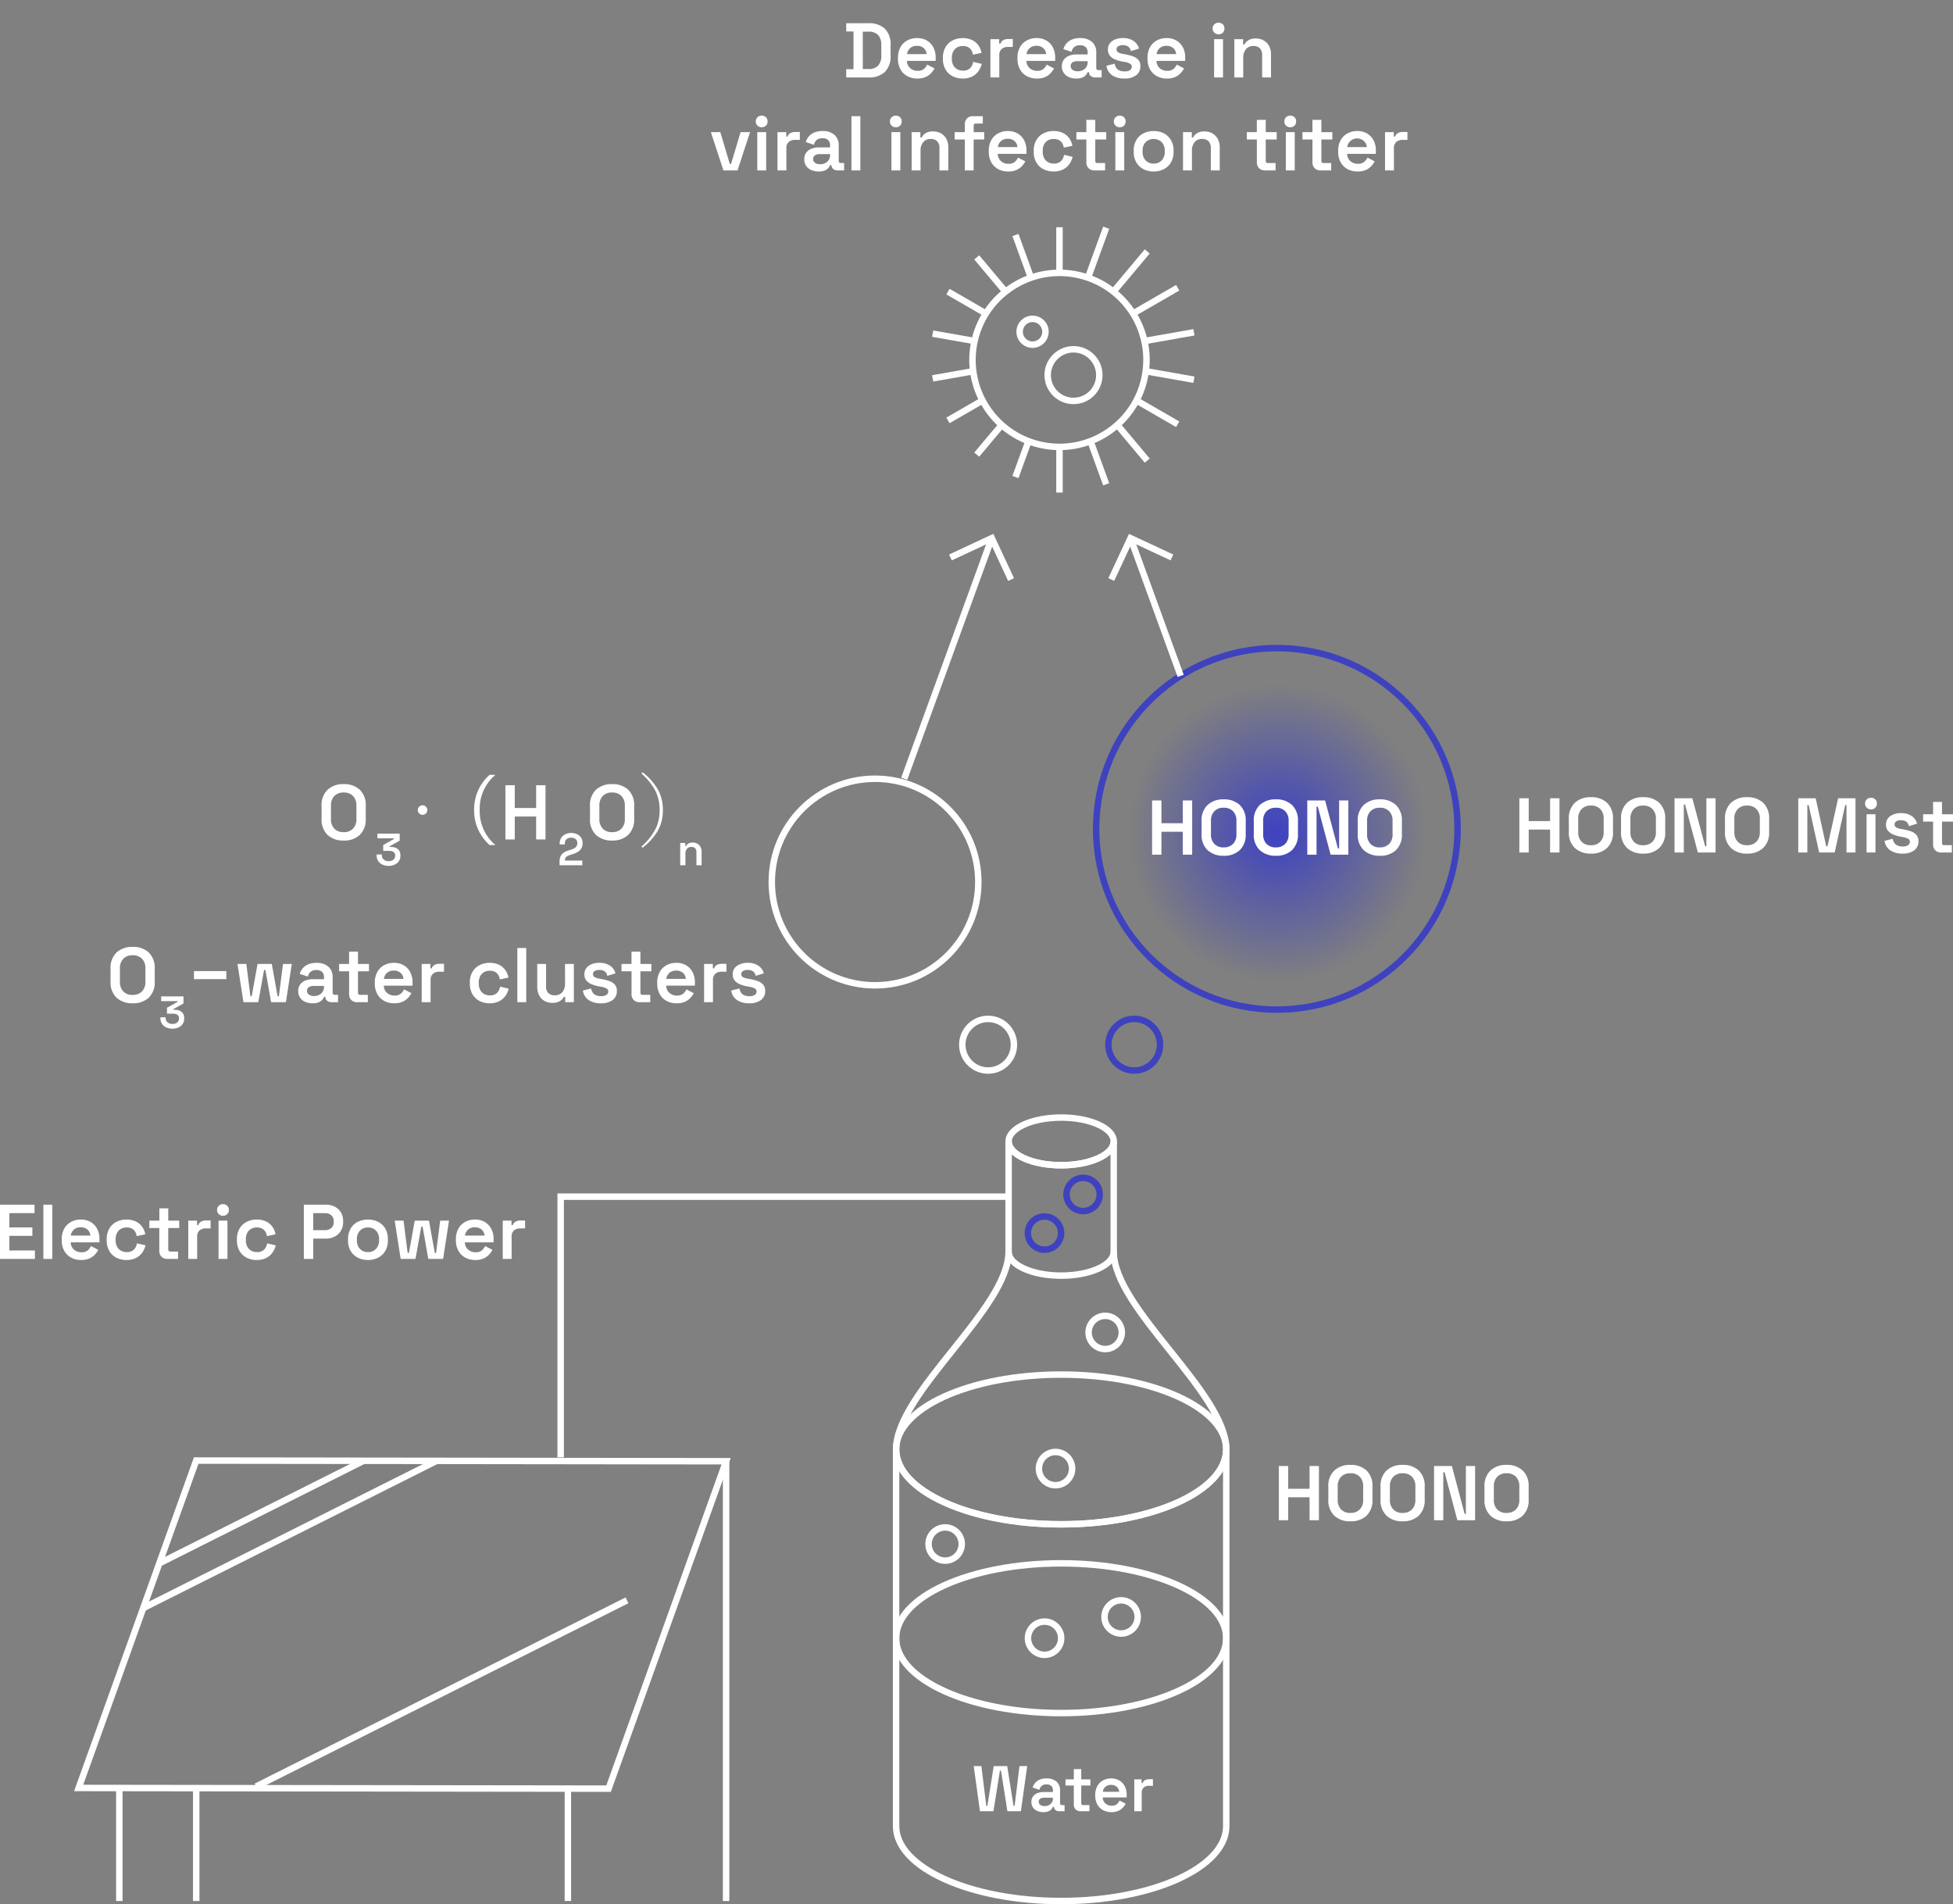 <svg xmlns="http://www.w3.org/2000/svg" xmlns:xlink="http://www.w3.org/1999/xlink" width="302.586" height="294.997" viewBox="0 0 302.586 294.997">
  <rect x="0" y="0" width="302.586" height="294.997" fill="#808080" stroke="none"/>
  <defs>
    <radialGradient id="radial-gradient" cx="0.5" cy="0.5" r="0.5" gradientUnits="objectBoundingBox">
      <stop offset="0" stop-color="#3e42bf"/>
      <stop offset="1" stop-color="#3e42bf" stop-opacity="0"/>
    </radialGradient>
  </defs>
  <g id="グループ_1766" data-name="グループ 1766" transform="translate(-830.022 -7475.031)">
    <circle id="楕円形_192" data-name="楕円形 192" cx="16" cy="16" r="16" transform="translate(949.598 7595.671)" fill="none" stroke="#fff" stroke-miterlimit="10" stroke-width="1"/>
    <circle id="楕円形_193" data-name="楕円形 193" cx="13.478" cy="13.478" r="13.478" transform="translate(977.958 7540.804) rotate(-76.717)" fill="none" stroke="#fff" stroke-miterlimit="10" stroke-width="1"/>
    <line id="線_260" data-name="線 260" y2="7.073" transform="translate(994.172 7544.261)" fill="none" stroke="#fff" stroke-miterlimit="10" stroke-width="1"/>
    <line id="線_261" data-name="線 261" y2="7.073" transform="translate(994.172 7510.232)" fill="none" stroke="#fff" stroke-miterlimit="10" stroke-width="1"/>
    <line id="線_262" data-name="線 262" x2="2.431" y2="6.68" transform="translate(998.975 7543.378)" fill="none" stroke="#fff" stroke-miterlimit="10" stroke-width="1"/>
    <line id="線_263" data-name="線 263" x2="2.407" y2="6.613" transform="translate(987.348 7511.436)" fill="none" stroke="#fff" stroke-miterlimit="10" stroke-width="1"/>
    <line id="線_264" data-name="線 264" x2="4.642" y2="5.533" transform="translate(1003.125 7540.853)" fill="none" stroke="#fff" stroke-miterlimit="10" stroke-width="1"/>
    <line id="線_265" data-name="線 265" x2="4.461" y2="5.316" transform="translate(981.348 7514.9)" fill="none" stroke="#fff" stroke-miterlimit="10" stroke-width="1"/>
    <line id="線_266" data-name="線 266" x2="6.389" y2="3.689" transform="translate(1006.1 7537.069)" fill="none" stroke="#fff" stroke-miterlimit="10" stroke-width="1"/>
    <line id="線_267" data-name="線 267" x2="5.875" y2="3.392" transform="translate(976.894 7520.208)" fill="none" stroke="#fff" stroke-miterlimit="10" stroke-width="1"/>
    <line id="線_268" data-name="線 268" x2="7.467" y2="1.317" transform="translate(1007.534 7532.539)" fill="none" stroke="#fff" stroke-miterlimit="10" stroke-width="1"/>
    <line id="線_269" data-name="線 269" x2="6.489" y2="1.144" transform="translate(974.524 7526.719)" fill="none" stroke="#fff" stroke-miterlimit="10" stroke-width="1"/>
    <line id="線_270" data-name="線 270" y1="1.317" x2="7.467" transform="translate(1007.534 7526.51)" fill="none" stroke="#fff" stroke-miterlimit="10" stroke-width="1"/>
    <line id="線_271" data-name="線 271" y1="1.108" x2="6.285" transform="translate(974.524 7532.54)" fill="none" stroke="#fff" stroke-miterlimit="10" stroke-width="1"/>
    <line id="線_272" data-name="線 272" y1="3.992" x2="6.914" transform="translate(1005.576 7519.607)" fill="none" stroke="#fff" stroke-miterlimit="10" stroke-width="1"/>
    <line id="線_273" data-name="線 273" y1="3.091" x2="5.354" transform="translate(976.894 7537.067)" fill="none" stroke="#fff" stroke-miterlimit="10" stroke-width="1"/>
    <line id="線_274" data-name="線 274" y1="6.236" x2="5.232" transform="translate(1002.535 7513.98)" fill="none" stroke="#fff" stroke-miterlimit="10" stroke-width="1"/>
    <line id="線_275" data-name="線 275" y1="4.708" x2="3.95" transform="translate(981.348 7540.758)" fill="none" stroke="#fff" stroke-miterlimit="10" stroke-width="1"/>
    <line id="線_276" data-name="線 276" y1="7.74" x2="2.817" transform="translate(998.589 7510.307)" fill="none" stroke="#fff" stroke-miterlimit="10" stroke-width="1"/>
    <line id="線_277" data-name="線 277" y1="5.818" x2="2.118" transform="translate(987.348 7543.113)" fill="none" stroke="#fff" stroke-miterlimit="10" stroke-width="1"/>
    <circle id="楕円形_194" data-name="楕円形 194" cx="4" cy="4" r="4" transform="translate(992.344 7529.142)" fill="none" stroke="#fff" stroke-miterlimit="10" stroke-width="1"/>
    <circle id="楕円形_195" data-name="楕円形 195" cx="2" cy="2" r="2" transform="translate(988 7524.425)" fill="none" stroke="#fff" stroke-miterlimit="10" stroke-width="1"/>
    <path id="パス_2277" data-name="パス 2277" d="M-33.042,0V-1.272h1.128V-7.128h-1.128V-8.4h3.42a3.566,3.566,0,0,1,2.568.852,3.386,3.386,0,0,1,.888,2.556v1.584a3.386,3.386,0,0,1-.888,2.556A3.566,3.566,0,0,1-29.622,0Zm2.568-1.308h.864A1.973,1.973,0,0,0-28.1-1.836a2.155,2.155,0,0,0,.492-1.524V-5.028A2.17,2.17,0,0,0-28.1-6.57a1.986,1.986,0,0,0-1.512-.522h-.864ZM-22.026.168A3.162,3.162,0,0,1-23.592-.21a2.661,2.661,0,0,1-1.056-1.068,3.307,3.307,0,0,1-.378-1.614v-.144a3.342,3.342,0,0,1,.372-1.62A2.642,2.642,0,0,1-23.61-5.718,3.1,3.1,0,0,1-22.062-6.1a2.946,2.946,0,0,1,1.512.378,2.607,2.607,0,0,1,1.008,1.062,3.379,3.379,0,0,1,.36,1.6v.492h-4.452a1.5,1.5,0,0,0,.492,1.116,1.662,1.662,0,0,0,1.152.42,1.445,1.445,0,0,0,1-.294,2.016,2.016,0,0,0,.492-.666l1.14.588a3.612,3.612,0,0,1-.486.69,2.632,2.632,0,0,1-.846.624A3.029,3.029,0,0,1-22.026.168Zm-1.6-3.78h3.036a1.327,1.327,0,0,0-.45-.936A1.529,1.529,0,0,0-22.074-4.9a1.542,1.542,0,0,0-1.056.348A1.528,1.528,0,0,0-23.622-3.612Zm8.628,3.78a3.345,3.345,0,0,1-1.56-.36,2.679,2.679,0,0,1-1.1-1.044,3.189,3.189,0,0,1-.4-1.644v-.168a3.189,3.189,0,0,1,.4-1.644,2.679,2.679,0,0,1,1.1-1.044,3.345,3.345,0,0,1,1.56-.36,3.257,3.257,0,0,1,1.458.3,2.586,2.586,0,0,1,.978.822,2.774,2.774,0,0,1,.48,1.17l-1.332.276a1.768,1.768,0,0,0-.228-.678,1.3,1.3,0,0,0-.51-.486,1.672,1.672,0,0,0-.81-.18,1.83,1.83,0,0,0-.882.21,1.478,1.478,0,0,0-.612.63,2.131,2.131,0,0,0-.222,1.008v.12a2.1,2.1,0,0,0,.222,1,1.524,1.524,0,0,0,.612.63,1.79,1.79,0,0,0,.882.216,1.5,1.5,0,0,0,1.11-.378,1.726,1.726,0,0,0,.474-.978l1.332.312a3.135,3.135,0,0,1-.516,1.14,2.66,2.66,0,0,1-.978.822A3.2,3.2,0,0,1-14.994.168ZM-10.7,0V-5.928h1.356v.684h.2a.943.943,0,0,1,.444-.54,1.548,1.548,0,0,1,.744-.168h.72v1.224h-.744a1.444,1.444,0,0,0-.972.318,1.217,1.217,0,0,0-.372.978V0ZM-3.51.168A3.162,3.162,0,0,1-5.076-.21,2.661,2.661,0,0,1-6.132-1.278,3.307,3.307,0,0,1-6.51-2.892v-.144a3.342,3.342,0,0,1,.372-1.62A2.642,2.642,0,0,1-5.094-5.718,3.1,3.1,0,0,1-3.546-6.1a2.946,2.946,0,0,1,1.512.378A2.607,2.607,0,0,1-1.026-4.656a3.379,3.379,0,0,1,.36,1.6v.492H-5.118a1.5,1.5,0,0,0,.492,1.116,1.662,1.662,0,0,0,1.152.42,1.445,1.445,0,0,0,1-.294,2.016,2.016,0,0,0,.492-.666l1.14.588a3.612,3.612,0,0,1-.486.69,2.632,2.632,0,0,1-.846.624A3.029,3.029,0,0,1-3.51.168Zm-1.6-3.78H-2.07a1.327,1.327,0,0,0-.45-.936A1.529,1.529,0,0,0-3.558-4.9a1.542,1.542,0,0,0-1.056.348A1.528,1.528,0,0,0-5.106-3.612ZM2.586.168A2.769,2.769,0,0,1,1.458-.054,1.87,1.87,0,0,1,.66-.7,1.755,1.755,0,0,1,.366-1.728,1.679,1.679,0,0,1,.66-2.736a1.812,1.812,0,0,1,.81-.618,3.1,3.1,0,0,1,1.176-.21H4.362v-.36a1.043,1.043,0,0,0-.288-.762,1.213,1.213,0,0,0-.9-.294,1.294,1.294,0,0,0-.906.282,1.345,1.345,0,0,0-.4.726L.594-4.392a2.458,2.458,0,0,1,.462-.852A2.267,2.267,0,0,1,1.9-5.862,3.2,3.2,0,0,1,3.2-6.1a2.687,2.687,0,0,1,1.83.582,2.119,2.119,0,0,1,.666,1.686V-1.5q0,.36.336.36h.5V0H5.562a1.115,1.115,0,0,1-.708-.216A.707.707,0,0,1,4.578-.8V-.828h-.2a2.1,2.1,0,0,1-.252.408,1.435,1.435,0,0,1-.546.414A2.337,2.337,0,0,1,2.586.168ZM2.814-.96A1.6,1.6,0,0,0,3.93-1.35,1.345,1.345,0,0,0,4.362-2.4v-.12H2.73a1.235,1.235,0,0,0-.72.192.643.643,0,0,0-.276.564.7.7,0,0,0,.288.582A1.268,1.268,0,0,0,2.814-.96ZM10.074.168a3.311,3.311,0,0,1-1.9-.5,2.1,2.1,0,0,1-.9-1.476L8.55-2.136a1.569,1.569,0,0,0,.3.72,1.16,1.16,0,0,0,.534.372,2.133,2.133,0,0,0,.69.108,1.442,1.442,0,0,0,.846-.2.615.615,0,0,0,.282-.516.517.517,0,0,0-.27-.48A2.781,2.781,0,0,0,10.11-2.4l-.372-.06a5.8,5.8,0,0,1-1.116-.33,2.07,2.07,0,0,1-.81-.576,1.4,1.4,0,0,1-.306-.93,1.55,1.55,0,0,1,.642-1.332A2.8,2.8,0,0,1,9.834-6.1a2.845,2.845,0,0,1,1.644.444,2.008,2.008,0,0,1,.84,1.188l-1.272.384a1.03,1.03,0,0,0-.42-.714A1.426,1.426,0,0,0,9.834-5a1.353,1.353,0,0,0-.738.168.54.54,0,0,0-.258.48.509.509,0,0,0,.264.468,2.045,2.045,0,0,0,.708.228l.372.072a7.5,7.5,0,0,1,1.194.312,1.976,1.976,0,0,1,.846.552,1.433,1.433,0,0,1,.312.972A1.669,1.669,0,0,1,11.868-.33,2.929,2.929,0,0,1,10.074.168Zm6.564,0A3.162,3.162,0,0,1,15.072-.21a2.661,2.661,0,0,1-1.056-1.068,3.307,3.307,0,0,1-.378-1.614v-.144a3.342,3.342,0,0,1,.372-1.62,2.642,2.642,0,0,1,1.044-1.062A3.1,3.1,0,0,1,16.6-6.1a2.946,2.946,0,0,1,1.512.378,2.607,2.607,0,0,1,1.008,1.062,3.379,3.379,0,0,1,.36,1.6v.492H15.03a1.5,1.5,0,0,0,.492,1.116,1.662,1.662,0,0,0,1.152.42,1.445,1.445,0,0,0,1-.294,2.016,2.016,0,0,0,.492-.666L19.3-1.4a3.612,3.612,0,0,1-.486.69,2.632,2.632,0,0,1-.846.624A3.029,3.029,0,0,1,16.638.168Zm-1.6-3.78h3.036a1.327,1.327,0,0,0-.45-.936A1.529,1.529,0,0,0,16.59-4.9a1.542,1.542,0,0,0-1.056.348A1.528,1.528,0,0,0,15.042-3.612ZM23.958,0V-5.928h1.38V0Zm.684-6.684A.921.921,0,0,1,24-6.93a.842.842,0,0,1-.27-.654A.842.842,0,0,1,24-8.238a.921.921,0,0,1,.642-.246.91.91,0,0,1,.654.246.862.862,0,0,1,.258.654.862.862,0,0,1-.258.654A.91.91,0,0,1,24.642-6.684ZM27.09,0V-5.928h1.356V-5.1h.2a1.716,1.716,0,0,1,.564-.636,2.085,2.085,0,0,1,1.236-.3,2.337,2.337,0,0,1,1.212.312,2.165,2.165,0,0,1,.822.864,2.745,2.745,0,0,1,.294,1.308V0H31.4V-3.444a1.46,1.46,0,0,0-.354-1.074,1.355,1.355,0,0,0-1-.354,1.443,1.443,0,0,0-1.152.486A2.057,2.057,0,0,0,28.47-3V0ZM-52.068,14.4l-1.944-5.928h1.464l1.464,4.92h.2l1.476-4.92h1.464L-49.884,14.4Zm5.244,0V8.472h1.38V14.4Zm.684-6.684a.921.921,0,0,1-.642-.246.842.842,0,0,1-.27-.654.842.842,0,0,1,.27-.654.921.921,0,0,1,.642-.246.91.91,0,0,1,.654.246.862.862,0,0,1,.258.654.862.862,0,0,1-.258.654A.91.91,0,0,1-46.14,7.716Zm2.448,6.684V8.472h1.356v.684h.2a.943.943,0,0,1,.444-.54,1.548,1.548,0,0,1,.744-.168h.72V9.672h-.744a1.444,1.444,0,0,0-.972.318,1.217,1.217,0,0,0-.372.978V14.4Zm6.372.168a2.769,2.769,0,0,1-1.128-.222,1.87,1.87,0,0,1-.8-.642,1.755,1.755,0,0,1-.294-1.032,1.679,1.679,0,0,1,.294-1.008,1.812,1.812,0,0,1,.81-.618,3.1,3.1,0,0,1,1.176-.21h1.716v-.36a1.043,1.043,0,0,0-.288-.762,1.213,1.213,0,0,0-.9-.294,1.294,1.294,0,0,0-.906.282,1.345,1.345,0,0,0-.4.726l-1.272-.42a2.458,2.458,0,0,1,.462-.852A2.267,2.267,0,0,1-38,8.538a3.2,3.2,0,0,1,1.3-.234,2.687,2.687,0,0,1,1.83.582,2.119,2.119,0,0,1,.666,1.686V12.9q0,.36.336.36h.5V14.4h-.972a1.115,1.115,0,0,1-.708-.216.707.707,0,0,1-.276-.588v-.024h-.2a2.1,2.1,0,0,1-.252.408,1.435,1.435,0,0,1-.546.414A2.337,2.337,0,0,1-37.32,14.568Zm.228-1.128a1.6,1.6,0,0,0,1.116-.39A1.345,1.345,0,0,0-35.544,12v-.12h-1.632a1.235,1.235,0,0,0-.72.192.643.643,0,0,0-.276.564.7.7,0,0,0,.288.582A1.268,1.268,0,0,0-37.092,13.44Zm4.86.96V6h1.38v8.4Zm6.192,0V8.472h1.38V14.4Zm.684-6.684A.921.921,0,0,1-26,7.47a.842.842,0,0,1-.27-.654A.842.842,0,0,1-26,6.162a.921.921,0,0,1,.642-.246.91.91,0,0,1,.654.246.862.862,0,0,1,.258.654.862.862,0,0,1-.258.654A.91.91,0,0,1-25.356,7.716Zm2.448,6.684V8.472h1.356V9.3h.2a1.716,1.716,0,0,1,.564-.636,2.085,2.085,0,0,1,1.236-.3,2.337,2.337,0,0,1,1.212.312,2.165,2.165,0,0,1,.822.864,2.745,2.745,0,0,1,.294,1.308V14.4H-18.6V10.956a1.46,1.46,0,0,0-.354-1.074,1.355,1.355,0,0,0-1-.354,1.443,1.443,0,0,0-1.152.486,2.057,2.057,0,0,0-.42,1.386v3Zm8.244,0V9.612h-1.584V8.472h1.584v-1.2a1.257,1.257,0,0,1,.342-.93A1.225,1.225,0,0,1-13.416,6h1.536V7.14h-1.08q-.336,0-.336.36v.972h1.632v1.14H-13.3V14.4Zm6.708.168a3.162,3.162,0,0,1-1.566-.378,2.661,2.661,0,0,1-1.056-1.068,3.307,3.307,0,0,1-.378-1.614v-.144a3.342,3.342,0,0,1,.372-1.62A2.642,2.642,0,0,1-9.54,8.682,3.1,3.1,0,0,1-7.992,8.3a2.946,2.946,0,0,1,1.512.378A2.607,2.607,0,0,1-5.472,9.744a3.379,3.379,0,0,1,.36,1.6v.492H-9.564a1.5,1.5,0,0,0,.492,1.116,1.662,1.662,0,0,0,1.152.42,1.445,1.445,0,0,0,1-.294,2.016,2.016,0,0,0,.492-.666l1.14.588a3.612,3.612,0,0,1-.486.69,2.632,2.632,0,0,1-.846.624A3.029,3.029,0,0,1-7.956,14.568Zm-1.6-3.78h3.036a1.327,1.327,0,0,0-.45-.936A1.529,1.529,0,0,0-8,9.5a1.542,1.542,0,0,0-1.056.348A1.528,1.528,0,0,0-9.552,10.788Zm8.628,3.78a3.345,3.345,0,0,1-1.56-.36,2.679,2.679,0,0,1-1.1-1.044,3.189,3.189,0,0,1-.4-1.644v-.168a3.189,3.189,0,0,1,.4-1.644,2.679,2.679,0,0,1,1.1-1.044A3.345,3.345,0,0,1-.924,8.3a3.257,3.257,0,0,1,1.458.3,2.586,2.586,0,0,1,.978.822,2.774,2.774,0,0,1,.48,1.17L.66,10.872a1.768,1.768,0,0,0-.228-.678,1.3,1.3,0,0,0-.51-.486,1.672,1.672,0,0,0-.81-.18,1.83,1.83,0,0,0-.882.21,1.478,1.478,0,0,0-.612.63A2.131,2.131,0,0,0-2.6,11.376v.12a2.1,2.1,0,0,0,.222,1,1.524,1.524,0,0,0,.612.63,1.79,1.79,0,0,0,.882.216,1.5,1.5,0,0,0,1.11-.378A1.726,1.726,0,0,0,.7,11.988l1.332.312a3.135,3.135,0,0,1-.516,1.14,2.66,2.66,0,0,1-.978.822A3.2,3.2,0,0,1-.924,14.568ZM5.424,14.4a1.241,1.241,0,0,1-.918-.342,1.257,1.257,0,0,1-.342-.93V9.612H2.616V8.472H4.164V6.564h1.38V8.472h1.7v1.14h-1.7V12.9q0,.36.336.36H7.068V14.4Zm3.228,0V8.472h1.38V14.4Zm.684-6.684a.921.921,0,0,1-.642-.246.842.842,0,0,1-.27-.654.842.842,0,0,1,.27-.654.921.921,0,0,1,.642-.246.91.91,0,0,1,.654.246.862.862,0,0,1,.258.654.862.862,0,0,1-.258.654A.91.91,0,0,1,9.336,7.716Zm5.256,6.852A3.388,3.388,0,0,1,13,14.2a2.721,2.721,0,0,1-1.1-1.044,3.132,3.132,0,0,1-.4-1.626V11.34a3.165,3.165,0,0,1,.4-1.632A2.67,2.67,0,0,1,13,8.664a3.434,3.434,0,0,1,1.59-.36,3.4,3.4,0,0,1,1.584.36,2.679,2.679,0,0,1,1.1,1.044,3.165,3.165,0,0,1,.4,1.632v.192a3.132,3.132,0,0,1-.4,1.626,2.731,2.731,0,0,1-1.1,1.044A3.352,3.352,0,0,1,14.592,14.568Zm0-1.224a1.662,1.662,0,0,0,1.236-.486,1.855,1.855,0,0,0,.48-1.362v-.12a1.855,1.855,0,0,0-.48-1.362,1.815,1.815,0,0,0-2.472,0,1.855,1.855,0,0,0-.48,1.362v.12a1.855,1.855,0,0,0,.48,1.362A1.662,1.662,0,0,0,14.592,13.344ZM19.14,14.4V8.472H20.5V9.3h.2a1.716,1.716,0,0,1,.564-.636,2.085,2.085,0,0,1,1.236-.3,2.337,2.337,0,0,1,1.212.312,2.165,2.165,0,0,1,.822.864,2.745,2.745,0,0,1,.294,1.308V14.4h-1.38V10.956a1.46,1.46,0,0,0-.354-1.074,1.355,1.355,0,0,0-1-.354,1.443,1.443,0,0,0-1.152.486,2.057,2.057,0,0,0-.42,1.386v3Zm12.7,0a1.241,1.241,0,0,1-.918-.342,1.257,1.257,0,0,1-.342-.93V9.612H29.028V8.472h1.548V6.564h1.38V8.472h1.7v1.14h-1.7V12.9q0,.36.336.36H33.48V14.4Zm3.228,0V8.472h1.38V14.4Zm.684-6.684a.921.921,0,0,1-.642-.246.842.842,0,0,1-.27-.654.842.842,0,0,1,.27-.654.921.921,0,0,1,.642-.246.91.91,0,0,1,.654.246.862.862,0,0,1,.258.654.862.862,0,0,1-.258.654A.91.91,0,0,1,35.748,7.716Zm4.7,6.684a1.241,1.241,0,0,1-.918-.342,1.257,1.257,0,0,1-.342-.93V9.612H37.644V8.472h1.548V6.564h1.38V8.472h1.7v1.14h-1.7V12.9q0,.36.336.36H42.1V14.4Zm5.724.168a3.162,3.162,0,0,1-1.566-.378,2.661,2.661,0,0,1-1.056-1.068,3.307,3.307,0,0,1-.378-1.614v-.144a3.342,3.342,0,0,1,.372-1.62,2.642,2.642,0,0,1,1.044-1.062A3.1,3.1,0,0,1,46.14,8.3a2.946,2.946,0,0,1,1.512.378A2.607,2.607,0,0,1,48.66,9.744a3.379,3.379,0,0,1,.36,1.6v.492H44.568a1.5,1.5,0,0,0,.492,1.116,1.662,1.662,0,0,0,1.152.42,1.445,1.445,0,0,0,1-.294,2.016,2.016,0,0,0,.492-.666L48.84,13a3.611,3.611,0,0,1-.486.69,2.632,2.632,0,0,1-.846.624A3.029,3.029,0,0,1,46.176,14.568Zm-1.6-3.78h3.036a1.327,1.327,0,0,0-.45-.936,1.553,1.553,0,0,0-2.586.936ZM50.436,14.4V8.472h1.356v.684H52a.943.943,0,0,1,.444-.54,1.548,1.548,0,0,1,.744-.168h.72V9.672H53.16a1.444,1.444,0,0,0-.972.318,1.217,1.217,0,0,0-.372.978V14.4Z" transform="translate(994.172 7487.03)" fill="#fff"/>
    <circle id="楕円形_196" data-name="楕円形 196" cx="4" cy="4" r="4" transform="translate(979.114 7632.874)" fill="none" stroke="#fff" stroke-miterlimit="10" stroke-width="1"/>
    <circle id="楕円形_197" data-name="楕円形 197" cx="4" cy="4" r="4" transform="translate(1001.752 7632.874)" fill="none" stroke="#3e42bf" stroke-miterlimit="10" stroke-width="1"/>
    <circle id="楕円形_198" data-name="楕円形 198" cx="28" cy="28" r="28" transform="translate(999.852 7575.435)" fill="none" stroke="#3e42bf" stroke-miterlimit="10" stroke-width="1"/>
    <rect id="長方形_1128" data-name="長方形 1128" width="267.849" height="294.997" transform="translate(841.5 7475.03)" fill="none"/>
    <path id="パス_2275" data-name="パス 2275" d="M-33.444,0V-8.4h1.452v3.528h3.312V-8.4h1.452V0H-28.68V-3.552h-3.312V0Zm11.088.168a3.5,3.5,0,0,1-2.49-.87,3.259,3.259,0,0,1-.93-2.5V-5.2a3.259,3.259,0,0,1,.93-2.5,3.5,3.5,0,0,1,2.49-.87,3.493,3.493,0,0,1,2.5.87,3.271,3.271,0,0,1,.924,2.5V-3.2A3.271,3.271,0,0,1-19.86-.7,3.493,3.493,0,0,1-22.356.168Zm0-1.3A1.921,1.921,0,0,0-20.9-1.674a2.056,2.056,0,0,0,.522-1.482V-5.244A2.056,2.056,0,0,0-20.9-6.726a1.921,1.921,0,0,0-1.458-.546,1.906,1.906,0,0,0-1.446.546,2.056,2.056,0,0,0-.522,1.482v2.088A2.056,2.056,0,0,0-23.8-1.674,1.906,1.906,0,0,0-22.356-1.128Zm8.088,1.3a3.5,3.5,0,0,1-2.49-.87,3.259,3.259,0,0,1-.93-2.5V-5.2a3.259,3.259,0,0,1,.93-2.5,3.5,3.5,0,0,1,2.49-.87,3.493,3.493,0,0,1,2.5.87,3.271,3.271,0,0,1,.924,2.5V-3.2a3.271,3.271,0,0,1-.924,2.5A3.493,3.493,0,0,1-14.268.168Zm0-1.3a1.921,1.921,0,0,0,1.458-.546,2.056,2.056,0,0,0,.522-1.482V-5.244a2.056,2.056,0,0,0-.522-1.482,1.921,1.921,0,0,0-1.458-.546,1.906,1.906,0,0,0-1.446.546,2.056,2.056,0,0,0-.522,1.482v2.088a2.056,2.056,0,0,0,.522,1.482A1.906,1.906,0,0,0-14.268-1.128ZM-9.4,0V-8.4h2.76l1.98,7.428h.192V-8.4h1.428V0H-5.784l-1.98-7.428h-.2V0ZM1.836.168A3.5,3.5,0,0,1-.654-.7a3.259,3.259,0,0,1-.93-2.5V-5.2a3.259,3.259,0,0,1,.93-2.5,3.5,3.5,0,0,1,2.49-.87,3.493,3.493,0,0,1,2.5.87,3.271,3.271,0,0,1,.924,2.5V-3.2A3.271,3.271,0,0,1,4.332-.7,3.493,3.493,0,0,1,1.836.168Zm0-1.3a1.921,1.921,0,0,0,1.458-.546,2.056,2.056,0,0,0,.522-1.482V-5.244a2.056,2.056,0,0,0-.522-1.482,1.921,1.921,0,0,0-1.458-.546A1.906,1.906,0,0,0,.39-6.726,2.056,2.056,0,0,0-.132-5.244v2.088A2.056,2.056,0,0,0,.39-1.674,1.906,1.906,0,0,0,1.836-1.128ZM9.768,0V-8.4h2.7L14.1-.972h.2L15.948-8.4h2.688V0H17.244V-7.356h-.2L15.408,0h-2.4L11.376-7.356h-.2V0ZM20.352,0V-5.928h1.38V0Zm.684-6.684a.921.921,0,0,1-.642-.246.842.842,0,0,1-.27-.654.842.842,0,0,1,.27-.654.921.921,0,0,1,.642-.246.91.91,0,0,1,.654.246.862.862,0,0,1,.258.654.862.862,0,0,1-.258.654A.91.91,0,0,1,21.036-6.684Zm4.9,6.852a3.311,3.311,0,0,1-1.9-.5,2.1,2.1,0,0,1-.9-1.476l1.272-.324a1.569,1.569,0,0,0,.3.72,1.16,1.16,0,0,0,.534.372,2.133,2.133,0,0,0,.69.108,1.442,1.442,0,0,0,.846-.2.615.615,0,0,0,.282-.516.517.517,0,0,0-.27-.48,2.781,2.781,0,0,0-.822-.264L25.6-2.46a5.8,5.8,0,0,1-1.116-.33,2.07,2.07,0,0,1-.81-.576,1.4,1.4,0,0,1-.306-.93,1.55,1.55,0,0,1,.642-1.332A2.8,2.8,0,0,1,25.692-6.1a2.845,2.845,0,0,1,1.644.444,2.008,2.008,0,0,1,.84,1.188L26.9-4.08a1.03,1.03,0,0,0-.42-.714A1.426,1.426,0,0,0,25.692-5a1.353,1.353,0,0,0-.738.168.54.54,0,0,0-.258.48.509.509,0,0,0,.264.468,2.045,2.045,0,0,0,.708.228l.372.072a7.5,7.5,0,0,1,1.194.312,1.976,1.976,0,0,1,.846.552,1.433,1.433,0,0,1,.312.972A1.669,1.669,0,0,1,27.726-.33,2.929,2.929,0,0,1,25.932.168ZM31.92,0A1.241,1.241,0,0,1,31-.342a1.257,1.257,0,0,1-.342-.93V-4.788H29.112v-1.14H30.66V-7.836h1.38v1.908h1.7v1.14h-1.7V-1.5q0,.36.336.36h1.188V0Z" transform="translate(1098.864 7607.099)" fill="#fff"/>
    <path id="パス_2261" data-name="パス 2261" d="M0,0H267.849V280.027H0Z" transform="translate(841.5 7490)" fill="none"/>
    <path id="パス_2269" data-name="パス 2269" d="M-47.238.168a3.5,3.5,0,0,1-2.49-.87,3.259,3.259,0,0,1-.93-2.5V-5.2a3.259,3.259,0,0,1,.93-2.5,3.5,3.5,0,0,1,2.49-.87,3.493,3.493,0,0,1,2.5.87,3.271,3.271,0,0,1,.924,2.5V-3.2a3.271,3.271,0,0,1-.924,2.5A3.493,3.493,0,0,1-47.238.168Zm0-1.3a1.921,1.921,0,0,0,1.458-.546,2.056,2.056,0,0,0,.522-1.482V-5.244a2.056,2.056,0,0,0-.522-1.482,1.921,1.921,0,0,0-1.458-.546,1.906,1.906,0,0,0-1.446.546,2.056,2.056,0,0,0-.522,1.482v2.088a2.056,2.056,0,0,0,.522,1.482A1.906,1.906,0,0,0-47.238-1.128ZM-41.067,4.1a2.284,2.284,0,0,1-.969-.2,1.536,1.536,0,0,1-.661-.563,1.581,1.581,0,0,1-.238-.878V2.334h.812v.1a.853.853,0,0,0,.29.679,1.128,1.128,0,0,0,.766.252,1.084,1.084,0,0,0,.742-.234.755.755,0,0,0,.266-.591V2.481a.633.633,0,0,0-.122-.406.715.715,0,0,0-.329-.227,1.382,1.382,0,0,0-.465-.073h-.938V.864l1.659-.931v-.1h-2.562V-.9h3.458V.192l-1.568.882v.1h.287a1.679,1.679,0,0,1,.668.136,1.232,1.232,0,0,1,.521.416,1.211,1.211,0,0,1,.2.728v.077a1.482,1.482,0,0,1-.227.826,1.5,1.5,0,0,1-.637.542A2.224,2.224,0,0,1-41.067,4.1Zm3.333-7.674V-4.824h5.016v1.248ZM-30.066,0l-.924-5.928h1.368l.636,5h.2l.9-5h2.208l.9,5h.2l.636-5h1.368L-23.49,0h-2.292l-.888-5h-.2l-.9,5Zm10.7.168A2.769,2.769,0,0,1-20.49-.054a1.87,1.87,0,0,1-.8-.642,1.755,1.755,0,0,1-.294-1.032,1.679,1.679,0,0,1,.294-1.008,1.812,1.812,0,0,1,.81-.618,3.1,3.1,0,0,1,1.176-.21h1.716v-.36a1.043,1.043,0,0,0-.288-.762,1.213,1.213,0,0,0-.9-.294,1.294,1.294,0,0,0-.906.282,1.345,1.345,0,0,0-.4.726l-1.272-.42a2.458,2.458,0,0,1,.462-.852,2.267,2.267,0,0,1,.846-.618,3.2,3.2,0,0,1,1.3-.234,2.687,2.687,0,0,1,1.83.582,2.119,2.119,0,0,1,.666,1.686V-1.5q0,.36.336.36h.5V0h-.972a1.115,1.115,0,0,1-.708-.216A.707.707,0,0,1-17.37-.8V-.828h-.2a2.1,2.1,0,0,1-.252.408,1.435,1.435,0,0,1-.546.414A2.337,2.337,0,0,1-19.362.168Zm.228-1.128a1.6,1.6,0,0,0,1.116-.39,1.345,1.345,0,0,0,.432-1.05v-.12h-1.632a1.235,1.235,0,0,0-.72.192.643.643,0,0,0-.276.564.7.7,0,0,0,.288.582A1.268,1.268,0,0,0-19.134-.96Zm6.7.96a1.241,1.241,0,0,1-.918-.342,1.257,1.257,0,0,1-.342-.93V-4.788h-1.548v-1.14H-13.7V-7.836h1.38v1.908h1.7v1.14h-1.7V-1.5q0,.36.336.36h1.188V0Zm5.724.168A3.162,3.162,0,0,1-8.28-.21,2.661,2.661,0,0,1-9.336-1.278a3.307,3.307,0,0,1-.378-1.614v-.144a3.342,3.342,0,0,1,.372-1.62A2.642,2.642,0,0,1-8.3-5.718,3.1,3.1,0,0,1-6.75-6.1a2.946,2.946,0,0,1,1.512.378A2.607,2.607,0,0,1-4.23-4.656a3.379,3.379,0,0,1,.36,1.6v.492H-8.322A1.5,1.5,0,0,0-7.83-1.452a1.662,1.662,0,0,0,1.152.42,1.445,1.445,0,0,0,1-.294,2.016,2.016,0,0,0,.492-.666l1.14.588a3.612,3.612,0,0,1-.486.69,2.632,2.632,0,0,1-.846.624A3.029,3.029,0,0,1-6.714.168Zm-1.6-3.78h3.036a1.327,1.327,0,0,0-.45-.936A1.529,1.529,0,0,0-6.762-4.9a1.542,1.542,0,0,0-1.056.348A1.528,1.528,0,0,0-8.31-3.612ZM-2.454,0V-5.928H-1.1v.684h.2a.943.943,0,0,1,.444-.54,1.548,1.548,0,0,1,.744-.168h.72v1.224H.27A1.444,1.444,0,0,0-.7-4.41a1.217,1.217,0,0,0-.372.978V0ZM8.07.168a3.345,3.345,0,0,1-1.56-.36,2.679,2.679,0,0,1-1.1-1.044,3.189,3.189,0,0,1-.4-1.644v-.168a3.189,3.189,0,0,1,.4-1.644,2.679,2.679,0,0,1,1.1-1.044A3.345,3.345,0,0,1,8.07-6.1a3.257,3.257,0,0,1,1.458.3,2.586,2.586,0,0,1,.978.822,2.774,2.774,0,0,1,.48,1.17l-1.332.276a1.768,1.768,0,0,0-.228-.678,1.3,1.3,0,0,0-.51-.486,1.672,1.672,0,0,0-.81-.18,1.83,1.83,0,0,0-.882.21,1.478,1.478,0,0,0-.612.63A2.131,2.131,0,0,0,6.39-3.024v.12a2.1,2.1,0,0,0,.222,1,1.524,1.524,0,0,0,.612.63,1.79,1.79,0,0,0,.882.216,1.5,1.5,0,0,0,1.11-.378,1.726,1.726,0,0,0,.474-.978l1.332.312a3.135,3.135,0,0,1-.516,1.14,2.66,2.66,0,0,1-.978.822A3.2,3.2,0,0,1,8.07.168ZM12.366,0V-8.4h1.38V0Zm5.4.1A2.373,2.373,0,0,1,16.554-.21a2.075,2.075,0,0,1-.816-.864,2.8,2.8,0,0,1-.288-1.3V-5.928h1.368v3.444a1.439,1.439,0,0,0,.354,1.068,1.369,1.369,0,0,0,1,.348,1.47,1.47,0,0,0,1.158-.48,2.014,2.014,0,0,0,.426-1.38v-3h1.368V0H19.782V-.828h-.2a1.74,1.74,0,0,1-.57.624A2.114,2.114,0,0,1,17.766.1Zm7.56.072a3.311,3.311,0,0,1-1.9-.5,2.1,2.1,0,0,1-.9-1.476L23.8-2.136a1.569,1.569,0,0,0,.3.72,1.16,1.16,0,0,0,.534.372,2.133,2.133,0,0,0,.69.108,1.442,1.442,0,0,0,.846-.2.615.615,0,0,0,.282-.516.517.517,0,0,0-.27-.48,2.781,2.781,0,0,0-.822-.264l-.372-.06a5.8,5.8,0,0,1-1.116-.33,2.07,2.07,0,0,1-.81-.576,1.4,1.4,0,0,1-.306-.93A1.55,1.55,0,0,1,23.4-5.628,2.8,2.8,0,0,1,25.086-6.1a2.845,2.845,0,0,1,1.644.444,2.008,2.008,0,0,1,.84,1.188L26.3-4.08a1.03,1.03,0,0,0-.42-.714A1.426,1.426,0,0,0,25.086-5a1.353,1.353,0,0,0-.738.168.54.54,0,0,0-.258.48.509.509,0,0,0,.264.468,2.045,2.045,0,0,0,.708.228l.372.072a7.5,7.5,0,0,1,1.194.312,1.976,1.976,0,0,1,.846.552,1.433,1.433,0,0,1,.312.972A1.669,1.669,0,0,1,27.12-.33,2.929,2.929,0,0,1,25.326.168ZM31.314,0A1.241,1.241,0,0,1,30.4-.342a1.257,1.257,0,0,1-.342-.93V-4.788H28.506v-1.14h1.548V-7.836h1.38v1.908h1.7v1.14h-1.7V-1.5q0,.36.336.36h1.188V0Zm5.724.168A3.162,3.162,0,0,1,35.472-.21a2.661,2.661,0,0,1-1.056-1.068,3.307,3.307,0,0,1-.378-1.614v-.144a3.342,3.342,0,0,1,.372-1.62,2.642,2.642,0,0,1,1.044-1.062A3.1,3.1,0,0,1,37-6.1a2.946,2.946,0,0,1,1.512.378,2.607,2.607,0,0,1,1.008,1.062,3.379,3.379,0,0,1,.36,1.6v.492H35.43a1.5,1.5,0,0,0,.492,1.116,1.662,1.662,0,0,0,1.152.42,1.445,1.445,0,0,0,1-.294,2.016,2.016,0,0,0,.492-.666L39.7-1.4a3.611,3.611,0,0,1-.486.69,2.632,2.632,0,0,1-.846.624A3.029,3.029,0,0,1,37.038.168Zm-1.6-3.78h3.036a1.327,1.327,0,0,0-.45-.936A1.529,1.529,0,0,0,36.99-4.9a1.542,1.542,0,0,0-1.056.348A1.528,1.528,0,0,0,35.442-3.612ZM41.3,0V-5.928h1.356v.684h.2a.943.943,0,0,1,.444-.54,1.548,1.548,0,0,1,.744-.168h.72v1.224h-.744a1.444,1.444,0,0,0-.972.318,1.217,1.217,0,0,0-.372.978V0Zm7.008.168a3.311,3.311,0,0,1-1.9-.5,2.1,2.1,0,0,1-.9-1.476l1.272-.324a1.569,1.569,0,0,0,.3.72,1.16,1.16,0,0,0,.534.372,2.133,2.133,0,0,0,.69.108,1.442,1.442,0,0,0,.846-.2.615.615,0,0,0,.282-.516.517.517,0,0,0-.27-.48,2.781,2.781,0,0,0-.822-.264l-.372-.06a5.8,5.8,0,0,1-1.116-.33,2.07,2.07,0,0,1-.81-.576,1.4,1.4,0,0,1-.306-.93,1.55,1.55,0,0,1,.642-1.332A2.8,2.8,0,0,1,48.066-6.1a2.845,2.845,0,0,1,1.644.444,2.008,2.008,0,0,1,.84,1.188l-1.272.384a1.03,1.03,0,0,0-.42-.714A1.426,1.426,0,0,0,48.066-5a1.353,1.353,0,0,0-.738.168.54.54,0,0,0-.258.48.509.509,0,0,0,.264.468,2.045,2.045,0,0,0,.708.228l.372.072a7.5,7.5,0,0,1,1.194.312,1.976,1.976,0,0,1,.846.552,1.433,1.433,0,0,1,.312.972A1.669,1.669,0,0,1,50.1-.33,2.929,2.929,0,0,1,48.306.168Z" transform="translate(897.808 7630.29)" fill="#fff"/>
    <path id="パス_2263" data-name="パス 2263" d="M4.044.168A3.5,3.5,0,0,1,1.554-.7a3.259,3.259,0,0,1-.93-2.5V-5.2a3.259,3.259,0,0,1,.93-2.5,3.5,3.5,0,0,1,2.49-.87,3.493,3.493,0,0,1,2.5.87,3.271,3.271,0,0,1,.924,2.5V-3.2A3.271,3.271,0,0,1,6.54-.7,3.493,3.493,0,0,1,4.044.168Zm0-1.3A1.921,1.921,0,0,0,5.5-1.674a2.056,2.056,0,0,0,.522-1.482V-5.244A2.056,2.056,0,0,0,5.5-6.726a1.921,1.921,0,0,0-1.458-.546A1.906,1.906,0,0,0,2.6-6.726a2.056,2.056,0,0,0-.522,1.482v2.088A2.056,2.056,0,0,0,2.6-1.674,1.906,1.906,0,0,0,4.044-1.128Z" transform="translate(879.221 7605.075)" fill="#fff"/>
    <path id="パス_2266" data-name="パス 2266" d="M2.127.1a2.283,2.283,0,0,1-.969-.2A1.535,1.535,0,0,1,.5-.661a1.58,1.58,0,0,1-.238-.878v-.126H1.07v.1a.853.853,0,0,0,.29.679,1.128,1.128,0,0,0,.766.252,1.084,1.084,0,0,0,.742-.234.754.754,0,0,0,.266-.591v-.063a.633.633,0,0,0-.122-.406.715.715,0,0,0-.329-.227,1.381,1.381,0,0,0-.465-.073H1.28v-.909l1.658-.93v-.1H.378V-4.9H3.834v1.091l-1.567.881v.1h.287a1.679,1.679,0,0,1,.668.136,1.231,1.231,0,0,1,.521.416,1.21,1.21,0,0,1,.2.728v.077a1.481,1.481,0,0,1-.227.826,1.5,1.5,0,0,1-.637.542A2.223,2.223,0,0,1,2.127.1Z" transform="translate(888.113 7609.071)" fill="#fff"/>
    <path id="パス_2268" data-name="パス 2268" d="M.828,0V-8.4H2.28v3.528H5.592V-8.4H7.044V0H5.592V-3.552H2.28V0Z" transform="translate(907.497 7605.075)" fill="#fff"/>
    <path id="パス_2267" data-name="パス 2267" d="M7.98-4.572A7.128,7.128,0,0,0,10.38.864h.9A6.86,6.86,0,0,1,8.844-4.272v-.6a6.86,6.86,0,0,1,2.436-5.136h-.9A7.128,7.128,0,0,0,7.98-4.572Z" transform="translate(895.497 7605.075)" fill="#fff"/>
    <path id="パス_2264" data-name="パス 2264" d="M3-5.291a.7.7,0,0,1,.539.246.7.7,0,0,1,.193.486.713.713,0,0,1-.246.551A.7.7,0,0,1,3-3.814a.713.713,0,0,1-.551-.246.726.726,0,0,1-.193-.5A.689.689,0,0,1,2.5-5.1.726.726,0,0,1,3-5.291Z" transform="translate(892.497 7605.075)" fill="#fff"/>
    <path id="パス_2265" data-name="パス 2265" transform="translate(892.521 7605.075)" fill="#fff"/>
    <path id="パス_2270" data-name="パス 2270" d="M.315,0V-.567a1.849,1.849,0,0,1,.171-.85,1.438,1.438,0,0,1,.493-.546,2.974,2.974,0,0,1,.784-.353l.448-.14a1.933,1.933,0,0,0,.462-.217.912.912,0,0,0,.294-.311.873.873,0,0,0,.1-.437v-.028a.745.745,0,0,0-.259-.6,1.033,1.033,0,0,0-.693-.22,1.046,1.046,0,0,0-.707.234.859.859,0,0,0-.273.689v.119H.329v-.1a1.637,1.637,0,0,1,.238-.9A1.548,1.548,0,0,1,1.21-4.8,2.065,2.065,0,0,1,2.12-5a2.074,2.074,0,0,1,.906.192,1.526,1.526,0,0,1,.63.535,1.422,1.422,0,0,1,.227.8v.07a1.538,1.538,0,0,1-.189.791,1.526,1.526,0,0,1-.521.528,3.317,3.317,0,0,1-.752.339L1.987-1.6a2.319,2.319,0,0,0-.5.21.691.691,0,0,0-.262.255.756.756,0,0,0-.077.36v.049H3.841V0Z" transform="translate(916.4 7609.071)" fill="#fff"/>
    <path id="パス_2271" data-name="パス 2271" d="M4.044.168A3.5,3.5,0,0,1,1.554-.7a3.259,3.259,0,0,1-.93-2.5V-5.2a3.259,3.259,0,0,1,.93-2.5,3.5,3.5,0,0,1,2.49-.87,3.493,3.493,0,0,1,2.5.87,3.271,3.271,0,0,1,.924,2.5V-3.2A3.271,3.271,0,0,1,6.54-.7,3.493,3.493,0,0,1,4.044.168Zm0-1.3A1.921,1.921,0,0,0,5.5-1.674a2.056,2.056,0,0,0,.522-1.482V-5.244A2.056,2.056,0,0,0,5.5-6.726a1.921,1.921,0,0,0-1.458-.546A1.906,1.906,0,0,0,2.6-6.726a2.056,2.056,0,0,0-.522,1.482v2.088A2.056,2.056,0,0,0,2.6-1.674,1.906,1.906,0,0,0,4.044-1.128Zm4.548-9.085.182-.187a9.088,9.088,0,0,1,2.508,2.924,6.535,6.535,0,0,1,.633,2.918,6.438,6.438,0,0,1-.832,3.3A9.456,9.456,0,0,1,8.774,1.283L8.592,1.1a9.153,9.153,0,0,0,2.291-2.947,6.589,6.589,0,0,0,.527-2.707,6.54,6.54,0,0,0-.7-3.07A9.815,9.815,0,0,0,8.592-10.213ZM14.6,4V.542h.791v.483h.119a1,1,0,0,1,.329-.371,1.216,1.216,0,0,1,.721-.175,1.363,1.363,0,0,1,.707.182,1.263,1.263,0,0,1,.479.5,1.6,1.6,0,0,1,.171.763V4h-.8V1.991a.852.852,0,0,0-.206-.626.79.79,0,0,0-.584-.206.842.842,0,0,0-.672.283,1.2,1.2,0,0,0-.245.808V4Z" transform="translate(920.808 7605.075)" fill="#fff"/>
    <path id="パス_1452" data-name="パス 1452" d="M161.077,161.853c0,2.04-3.646,3.693-8.144,3.693s-8.143-1.653-8.143-3.693,3.646-3.693,8.143-3.693S161.077,159.813,161.077,161.853Z" transform="translate(841.5 7490)" fill="none" stroke="#fff" stroke-miterlimit="10" stroke-width="1"/>
    <path id="パス_1453" data-name="パス 1453" d="M161.077,178.953c0,2.04-3.646,3.693-8.144,3.693s-8.143-1.653-8.143-3.693v-17.1c0,2.039,3.646,3.693,8.143,3.693s8.144-1.654,8.144-3.693Z" transform="translate(841.5 7490)" fill="none" stroke="#fff" stroke-miterlimit="10" stroke-width="1"/>
    <ellipse id="楕円形_199" data-name="楕円形 199" cx="25.576" cy="11.598" rx="25.576" ry="11.598" transform="translate(968.857 7687.975)" fill="none" stroke="#fff" stroke-miterlimit="10" stroke-width="1"/>
    <ellipse id="楕円形_200" data-name="楕円形 200" cx="25.576" cy="11.598" rx="25.576" ry="11.598" transform="translate(968.857 7717.218)" fill="none" stroke="#fff" stroke-miterlimit="10" stroke-width="1"/>
    <path id="パス_1454" data-name="パス 1454" d="M178.509,267.929c0,6.405-11.451,11.6-25.576,11.6s-25.576-5.193-25.576-11.6V209.573c0,6.4,11.451,11.6,25.576,11.6s25.576-5.193,25.576-11.6Z" transform="translate(841.5 7490)" fill="none" stroke="#fff" stroke-miterlimit="10" stroke-width="1"/>
    <path id="パス_1455" data-name="パス 1455" d="M152.933,238.816a2.572,2.572,0,1,1-2.571-2.571A2.571,2.571,0,0,1,152.933,238.816Z" transform="translate(841.5 7490)" fill="none" stroke="#fff" stroke-miterlimit="10" stroke-width="1"/>
    <path id="パス_1456" data-name="パス 1456" d="M164.792,235.52a2.572,2.572,0,1,1-2.571-2.571A2.571,2.571,0,0,1,164.792,235.52Z" transform="translate(841.5 7490)" fill="none" stroke="#fff" stroke-miterlimit="10" stroke-width="1"/>
    <path id="パス_1457" data-name="パス 1457" d="M137.529,224.226a2.572,2.572,0,1,1-2.571-2.571A2.571,2.571,0,0,1,137.529,224.226Z" transform="translate(841.5 7490)" fill="none" stroke="#fff" stroke-miterlimit="10" stroke-width="1"/>
    <path id="パス_1458" data-name="パス 1458" d="M154.63,212.54a2.572,2.572,0,1,1-2.571-2.571A2.571,2.571,0,0,1,154.63,212.54Z" transform="translate(841.5 7490)" fill="none" stroke="#fff" stroke-miterlimit="10" stroke-width="1"/>
    <path id="パス_1459" data-name="パス 1459" d="M162.326,191.449a2.572,2.572,0,1,1-2.571-2.571A2.571,2.571,0,0,1,162.326,191.449Z" transform="translate(841.5 7490)" fill="none" stroke="#fff" stroke-miterlimit="10" stroke-width="1"/>
    <path id="パス_1460" data-name="パス 1460" d="M152.92,176.057a2.572,2.572,0,1,1-2.571-2.571A2.571,2.571,0,0,1,152.92,176.057Z" transform="translate(841.5 7490)" fill="none" stroke="#3e42bf" stroke-miterlimit="10" stroke-width="1"/>
    <path id="パス_1461" data-name="パス 1461" d="M158.906,170.072a2.572,2.572,0,1,1-2.571-2.571A2.571,2.571,0,0,1,158.906,170.072Z" transform="translate(841.5 7490)" fill="none" stroke="#3e42bf" stroke-miterlimit="10" stroke-width="1"/>
    <path id="パス_1462" data-name="パス 1462" d="M178.509,209.573c0-8.809-17.432-21.811-17.432-30.62" transform="translate(841.5 7490)" fill="none" stroke="#fff" stroke-miterlimit="10" stroke-width="1"/>
    <path id="パス_1463" data-name="パス 1463" d="M127.357,209.573c0-8.809,17.432-21.811,17.432-30.62" transform="translate(841.5 7490)" fill="none" stroke="#fff" stroke-miterlimit="10" stroke-width="1"/>
    <path id="パス_1464" data-name="パス 1464" d="M144.79,170.413h-69.4v40.378" transform="translate(841.5 7490)" fill="none" stroke="#fff" stroke-miterlimit="10" stroke-width="1"/>
    <path id="パス_1465" data-name="パス 1465" d="M.71,262.016l82.1.106,18.211-50.72-82.1-.106Z" transform="translate(841.5 7490)" fill="none" stroke="#fff" stroke-miterlimit="10" stroke-width="1"/>
    <line id="線_278" data-name="線 278" y2="68.126" transform="translate(942.519 7701.401)" fill="none" stroke="#fff" stroke-miterlimit="10" stroke-width="1"/>
    <line id="線_279" data-name="線 279" y2="17.406" transform="translate(918.006 7752.121)" fill="none" stroke="#fff" stroke-miterlimit="10" stroke-width="1"/>
    <line id="線_280" data-name="線 280" y2="17.406" transform="translate(860.422 7752.121)" fill="none" stroke="#fff" stroke-miterlimit="10" stroke-width="1"/>
    <line id="線_281" data-name="線 281" y2="17.406" transform="translate(848.511 7752.121)" fill="none" stroke="#fff" stroke-miterlimit="10" stroke-width="1"/>
    <path id="パス_2262" data-name="パス 2262" d="M0,0H267.849V280.027H0Z" transform="translate(841.5 7490)" fill="none"/>
    <path id="パス_2272" data-name="パス 2272" d="M-40.44,0V-8.4h5.352v1.308h-3.9v2.208h3.564v1.308h-3.564v2.268h3.96V0Zm6.72,0V-8.4h1.38V0Zm5.844.168A3.162,3.162,0,0,1-29.442-.21,2.661,2.661,0,0,1-30.5-1.278a3.307,3.307,0,0,1-.378-1.614v-.144a3.342,3.342,0,0,1,.372-1.62A2.642,2.642,0,0,1-29.46-5.718,3.1,3.1,0,0,1-27.912-6.1a2.946,2.946,0,0,1,1.512.378,2.607,2.607,0,0,1,1.008,1.062,3.379,3.379,0,0,1,.36,1.6v.492h-4.452a1.5,1.5,0,0,0,.492,1.116,1.662,1.662,0,0,0,1.152.42,1.445,1.445,0,0,0,1-.294,2.016,2.016,0,0,0,.492-.666l1.14.588a3.612,3.612,0,0,1-.486.69,2.632,2.632,0,0,1-.846.624A3.029,3.029,0,0,1-27.876.168Zm-1.6-3.78h3.036a1.327,1.327,0,0,0-.45-.936A1.529,1.529,0,0,0-27.924-4.9a1.542,1.542,0,0,0-1.056.348A1.528,1.528,0,0,0-29.472-3.612Zm8.628,3.78a3.345,3.345,0,0,1-1.56-.36,2.679,2.679,0,0,1-1.1-1.044,3.189,3.189,0,0,1-.4-1.644v-.168a3.189,3.189,0,0,1,.4-1.644,2.679,2.679,0,0,1,1.1-1.044,3.345,3.345,0,0,1,1.56-.36,3.257,3.257,0,0,1,1.458.3,2.586,2.586,0,0,1,.978.822,2.774,2.774,0,0,1,.48,1.17l-1.332.276a1.768,1.768,0,0,0-.228-.678A1.3,1.3,0,0,0-20-4.692a1.672,1.672,0,0,0-.81-.18,1.83,1.83,0,0,0-.882.21,1.478,1.478,0,0,0-.612.63,2.131,2.131,0,0,0-.222,1.008v.12a2.1,2.1,0,0,0,.222,1,1.524,1.524,0,0,0,.612.63,1.79,1.79,0,0,0,.882.216,1.5,1.5,0,0,0,1.11-.378,1.726,1.726,0,0,0,.474-.978l1.332.312a3.135,3.135,0,0,1-.516,1.14,2.66,2.66,0,0,1-.978.822A3.2,3.2,0,0,1-20.844.168ZM-14.5,0a1.241,1.241,0,0,1-.918-.342,1.257,1.257,0,0,1-.342-.93V-4.788H-17.3v-1.14h1.548V-7.836h1.38v1.908h1.7v1.14h-1.7V-1.5q0,.36.336.36h1.188V0Zm3.228,0V-5.928h1.356v.684h.2a.943.943,0,0,1,.444-.54,1.548,1.548,0,0,1,.744-.168h.72v1.224h-.744a1.444,1.444,0,0,0-.972.318,1.217,1.217,0,0,0-.372.978V0Zm4.692,0V-5.928H-5.2V0Zm.684-6.684a.921.921,0,0,1-.642-.246.842.842,0,0,1-.27-.654.842.842,0,0,1,.27-.654.921.921,0,0,1,.642-.246.91.91,0,0,1,.654.246.862.862,0,0,1,.258.654.862.862,0,0,1-.258.654A.91.91,0,0,1-5.892-6.684ZM-.672.168a3.345,3.345,0,0,1-1.56-.36,2.679,2.679,0,0,1-1.1-1.044,3.189,3.189,0,0,1-.4-1.644v-.168a3.189,3.189,0,0,1,.4-1.644,2.679,2.679,0,0,1,1.1-1.044A3.345,3.345,0,0,1-.672-6.1a3.257,3.257,0,0,1,1.458.3,2.586,2.586,0,0,1,.978.822,2.774,2.774,0,0,1,.48,1.17L.912-3.528a1.768,1.768,0,0,0-.228-.678,1.3,1.3,0,0,0-.51-.486,1.672,1.672,0,0,0-.81-.18,1.83,1.83,0,0,0-.882.21,1.478,1.478,0,0,0-.612.63,2.131,2.131,0,0,0-.222,1.008v.12a2.1,2.1,0,0,0,.222,1,1.524,1.524,0,0,0,.612.63,1.79,1.79,0,0,0,.882.216,1.5,1.5,0,0,0,1.11-.378,1.726,1.726,0,0,0,.474-.978L2.28-2.1A3.135,3.135,0,0,1,1.764-.96a2.66,2.66,0,0,1-.978.822A3.2,3.2,0,0,1-.672.168ZM6.636,0V-8.4h3.4a2.975,2.975,0,0,1,1.392.312,2.37,2.37,0,0,1,.948.882,2.54,2.54,0,0,1,.348,1.35v.168a2.515,2.515,0,0,1-.354,1.344,2.389,2.389,0,0,1-.96.888,2.958,2.958,0,0,1-1.374.312H8.088V0ZM8.088-4.452h1.8a1.452,1.452,0,0,0,1-.336,1.173,1.173,0,0,0,.378-.924v-.12a1.182,1.182,0,0,0-.372-.924,1.448,1.448,0,0,0-1.008-.336h-1.8ZM16.572.168A3.388,3.388,0,0,1,14.982-.2a2.721,2.721,0,0,1-1.1-1.044,3.132,3.132,0,0,1-.4-1.626V-3.06a3.165,3.165,0,0,1,.4-1.632,2.67,2.67,0,0,1,1.1-1.044,3.434,3.434,0,0,1,1.59-.36,3.4,3.4,0,0,1,1.584.36,2.679,2.679,0,0,1,1.1,1.044,3.165,3.165,0,0,1,.4,1.632v.192a3.132,3.132,0,0,1-.4,1.626A2.731,2.731,0,0,1,18.156-.2,3.352,3.352,0,0,1,16.572.168Zm0-1.224a1.662,1.662,0,0,0,1.236-.486,1.855,1.855,0,0,0,.48-1.362v-.12a1.855,1.855,0,0,0-.48-1.362,1.662,1.662,0,0,0-1.236-.486,1.662,1.662,0,0,0-1.236.486,1.855,1.855,0,0,0-.48,1.362v.12a1.855,1.855,0,0,0,.48,1.362A1.662,1.662,0,0,0,16.572-1.056ZM21.636,0l-.924-5.928H22.08l.636,5h.2l.9-5h2.208l.9,5h.2l.636-5h1.368L28.212,0H25.92l-.888-5h-.2l-.9,5ZM33.192.168A3.162,3.162,0,0,1,31.626-.21,2.661,2.661,0,0,1,30.57-1.278a3.307,3.307,0,0,1-.378-1.614v-.144a3.342,3.342,0,0,1,.372-1.62,2.642,2.642,0,0,1,1.044-1.062A3.1,3.1,0,0,1,33.156-6.1a2.946,2.946,0,0,1,1.512.378,2.607,2.607,0,0,1,1.008,1.062,3.379,3.379,0,0,1,.36,1.6v.492H31.584a1.5,1.5,0,0,0,.492,1.116,1.662,1.662,0,0,0,1.152.42,1.445,1.445,0,0,0,1-.294,2.016,2.016,0,0,0,.492-.666l1.14.588a3.611,3.611,0,0,1-.486.69,2.632,2.632,0,0,1-.846.624A3.029,3.029,0,0,1,33.192.168Zm-1.6-3.78h3.036a1.327,1.327,0,0,0-.45-.936A1.529,1.529,0,0,0,33.144-4.9a1.542,1.542,0,0,0-1.056.348A1.528,1.528,0,0,0,31.6-3.612ZM37.452,0V-5.928h1.356v.684h.2a.943.943,0,0,1,.444-.54,1.548,1.548,0,0,1,.744-.168h.72v1.224h-.744a1.444,1.444,0,0,0-.972.318,1.217,1.217,0,0,0-.372.978V0Z" transform="translate(870.462 7670.057)" fill="#fff"/>
    <path id="パス_2274" data-name="パス 2274" d="M-19.248,0V-8.4H-17.8v3.528h3.312V-8.4h1.452V0h-1.452V-3.552H-17.8V0ZM-8.16.168A3.5,3.5,0,0,1-10.65-.7a3.259,3.259,0,0,1-.93-2.5V-5.2a3.259,3.259,0,0,1,.93-2.5,3.5,3.5,0,0,1,2.49-.87,3.493,3.493,0,0,1,2.5.87A3.271,3.271,0,0,1-4.74-5.2V-3.2A3.271,3.271,0,0,1-5.664-.7,3.493,3.493,0,0,1-8.16.168Zm0-1.3A1.921,1.921,0,0,0-6.7-1.674,2.056,2.056,0,0,0-6.18-3.156V-5.244A2.056,2.056,0,0,0-6.7-6.726,1.921,1.921,0,0,0-8.16-7.272a1.906,1.906,0,0,0-1.446.546,2.056,2.056,0,0,0-.522,1.482v2.088a2.056,2.056,0,0,0,.522,1.482A1.906,1.906,0,0,0-8.16-1.128ZM-.072.168A3.5,3.5,0,0,1-2.562-.7a3.259,3.259,0,0,1-.93-2.5V-5.2a3.259,3.259,0,0,1,.93-2.5,3.5,3.5,0,0,1,2.49-.87,3.493,3.493,0,0,1,2.5.87,3.271,3.271,0,0,1,.924,2.5V-3.2A3.271,3.271,0,0,1,2.424-.7,3.493,3.493,0,0,1-.072.168Zm0-1.3a1.921,1.921,0,0,0,1.458-.546,2.056,2.056,0,0,0,.522-1.482V-5.244a2.056,2.056,0,0,0-.522-1.482A1.921,1.921,0,0,0-.072-7.272a1.906,1.906,0,0,0-1.446.546A2.056,2.056,0,0,0-2.04-5.244v2.088a2.056,2.056,0,0,0,.522,1.482A1.906,1.906,0,0,0-.072-1.128ZM4.8,0V-8.4H7.56L9.54-.972h.192V-8.4H11.16V0H8.412L6.432-7.428h-.2V0ZM16.032.168a3.5,3.5,0,0,1-2.49-.87,3.259,3.259,0,0,1-.93-2.5V-5.2a3.259,3.259,0,0,1,.93-2.5,3.5,3.5,0,0,1,2.49-.87,3.493,3.493,0,0,1,2.5.87,3.271,3.271,0,0,1,.924,2.5V-3.2a3.271,3.271,0,0,1-.924,2.5A3.493,3.493,0,0,1,16.032.168Zm0-1.3a1.921,1.921,0,0,0,1.458-.546,2.056,2.056,0,0,0,.522-1.482V-5.244a2.056,2.056,0,0,0-.522-1.482,1.921,1.921,0,0,0-1.458-.546,1.906,1.906,0,0,0-1.446.546,2.056,2.056,0,0,0-.522,1.482v2.088a2.056,2.056,0,0,0,.522,1.482A1.906,1.906,0,0,0,16.032-1.128Z" transform="translate(1047.405 7710.537)" fill="#fff"/>
    <path id="パス_2273" data-name="パス 2273" d="M-12.9,0l-.97-7h1.19l.76,6.17h.17L-10.77-7h2.09L-7.7-.83h.17L-6.78-7h1.2l-.98,7H-8.65l-.99-6.29h-.17l-1,6.29Zm9.82.14a2.308,2.308,0,0,1-.94-.185A1.558,1.558,0,0,1-4.685-.58a1.462,1.462,0,0,1-.245-.86,1.4,1.4,0,0,1,.245-.84A1.51,1.51,0,0,1-4.01-2.8a2.582,2.582,0,0,1,.98-.175H-1.6v-.3a.869.869,0,0,0-.24-.635,1.01,1.01,0,0,0-.75-.245,1.079,1.079,0,0,0-.755.235,1.121,1.121,0,0,0-.335.6l-1.06-.35a2.048,2.048,0,0,1,.385-.71,1.89,1.89,0,0,1,.7-.515A2.662,2.662,0,0,1-2.57-5.08,2.239,2.239,0,0,1-1.045-4.6,1.766,1.766,0,0,1-.49-3.19v1.94q0,.3.28.3H.21V0H-.6a.929.929,0,0,1-.59-.18.589.589,0,0,1-.23-.49V-.69h-.17a1.752,1.752,0,0,1-.21.34,1.2,1.2,0,0,1-.455.345A1.948,1.948,0,0,1-3.08.14Zm.19-.94a1.335,1.335,0,0,0,.93-.325A1.12,1.12,0,0,0-1.6-2v-.1H-2.96a1.029,1.029,0,0,0-.6.16.536.536,0,0,0-.23.47.583.583,0,0,0,.24.485A1.057,1.057,0,0,0-2.89-.8ZM2.69,0a1.034,1.034,0,0,1-.765-.285A1.047,1.047,0,0,1,1.64-1.06V-3.99H.35v-.95H1.64V-6.53H2.79v1.59H4.21v.95H2.79v2.74q0,.3.28.3h.99V0ZM7.46.14A2.635,2.635,0,0,1,6.155-.175a2.217,2.217,0,0,1-.88-.89A2.756,2.756,0,0,1,4.96-2.41v-.12a2.785,2.785,0,0,1,.31-1.35,2.2,2.2,0,0,1,.87-.885A2.586,2.586,0,0,1,7.43-5.08a2.455,2.455,0,0,1,1.26.315,2.173,2.173,0,0,1,.84.885,2.816,2.816,0,0,1,.3,1.33v.41H6.12a1.25,1.25,0,0,0,.41.93,1.385,1.385,0,0,0,.96.35,1.2,1.2,0,0,0,.83-.245,1.68,1.68,0,0,0,.41-.555l.95.49a3.01,3.01,0,0,1-.4.575,2.193,2.193,0,0,1-.7.52A2.524,2.524,0,0,1,7.46.14ZM6.13-3.01H8.66a1.106,1.106,0,0,0-.375-.78,1.274,1.274,0,0,0-.865-.29,1.285,1.285,0,0,0-.88.29A1.273,1.273,0,0,0,6.13-3.01ZM11.01,0V-4.94h1.13v.57h.17a.785.785,0,0,1,.37-.45,1.29,1.29,0,0,1,.62-.14h.6v1.02h-.62a1.2,1.2,0,0,0-.81.265,1.014,1.014,0,0,0-.31.815V0Z" transform="translate(994.752 7755.622)" fill="#fff"/>
    <line id="線_282" data-name="線 282" x1="31.514" y2="15.817" transform="translate(854.705 7701.401)" fill="none" stroke="#fff" stroke-miterlimit="10" stroke-width="1"/>
    <line id="線_283" data-name="線 283" x1="45.326" y2="22.749" transform="translate(852.216 7701.401)" fill="none" stroke="#fff" stroke-miterlimit="10" stroke-width="1"/>
    <line id="線_284" data-name="線 284" x1="57.463" y2="28.84" transform="translate(869.702 7722.948)" fill="none" stroke="#fff" stroke-miterlimit="10" stroke-width="1"/>
    <line id="線_285" data-name="線 285" y1="37.271" x2="13.566" transform="translate(970.117 7558.4)" fill="none" stroke="#fff" stroke-miterlimit="10" stroke-width="1"/>
    <path id="パス_1466" data-name="パス 1466" d="M145.171,74.809,142.183,68.4l-6.409,2.989" transform="translate(841.5 7490)" fill="none" stroke="#fff" stroke-miterlimit="10" stroke-width="1"/>
    <line id="線_286" data-name="線 286" x1="7.765" y1="21.334" transform="translate(1005.183 7558.4)" fill="none" stroke="#fff" stroke-miterlimit="10" stroke-width="1"/>
    <path id="パス_1467" data-name="パス 1467" d="M160.695,74.809l2.988-6.409,6.409,2.989" transform="translate(841.5 7490)" fill="none" stroke="#fff" stroke-miterlimit="10" stroke-width="1"/>
    <rect id="長方形_1131" data-name="長方形 1131" width="267.849" height="280.027" transform="translate(841.5 7490)" fill="none"/>
    <circle id="楕円形_201" data-name="楕円形 201" cx="23" cy="23" r="23" transform="translate(1005.031 7581.099)" fill="url(#radial-gradient)"/>
    <path id="パス_2276" data-name="パス 2276" d="M-19.248,0V-8.4H-17.8v3.528h3.312V-8.4h1.452V0h-1.452V-3.552H-17.8V0ZM-8.16.168A3.5,3.5,0,0,1-10.65-.7a3.259,3.259,0,0,1-.93-2.5V-5.2a3.259,3.259,0,0,1,.93-2.5,3.5,3.5,0,0,1,2.49-.87,3.493,3.493,0,0,1,2.5.87A3.271,3.271,0,0,1-4.74-5.2V-3.2A3.271,3.271,0,0,1-5.664-.7,3.493,3.493,0,0,1-8.16.168Zm0-1.3A1.921,1.921,0,0,0-6.7-1.674,2.056,2.056,0,0,0-6.18-3.156V-5.244A2.056,2.056,0,0,0-6.7-6.726,1.921,1.921,0,0,0-8.16-7.272a1.906,1.906,0,0,0-1.446.546,2.056,2.056,0,0,0-.522,1.482v2.088a2.056,2.056,0,0,0,.522,1.482A1.906,1.906,0,0,0-8.16-1.128ZM-.072.168A3.5,3.5,0,0,1-2.562-.7a3.259,3.259,0,0,1-.93-2.5V-5.2a3.259,3.259,0,0,1,.93-2.5,3.5,3.5,0,0,1,2.49-.87,3.493,3.493,0,0,1,2.5.87,3.271,3.271,0,0,1,.924,2.5V-3.2A3.271,3.271,0,0,1,2.424-.7,3.493,3.493,0,0,1-.072.168Zm0-1.3a1.921,1.921,0,0,0,1.458-.546,2.056,2.056,0,0,0,.522-1.482V-5.244a2.056,2.056,0,0,0-.522-1.482A1.921,1.921,0,0,0-.072-7.272a1.906,1.906,0,0,0-1.446.546A2.056,2.056,0,0,0-2.04-5.244v2.088a2.056,2.056,0,0,0,.522,1.482A1.906,1.906,0,0,0-.072-1.128ZM4.8,0V-8.4H7.56L9.54-.972h.192V-8.4H11.16V0H8.412L6.432-7.428h-.2V0ZM16.032.168a3.5,3.5,0,0,1-2.49-.87,3.259,3.259,0,0,1-.93-2.5V-5.2a3.259,3.259,0,0,1,.93-2.5,3.5,3.5,0,0,1,2.49-.87,3.493,3.493,0,0,1,2.5.87,3.271,3.271,0,0,1,.924,2.5V-3.2a3.271,3.271,0,0,1-.924,2.5A3.493,3.493,0,0,1,16.032.168Zm0-1.3a1.921,1.921,0,0,0,1.458-.546,2.056,2.056,0,0,0,.522-1.482V-5.244a2.056,2.056,0,0,0-.522-1.482,1.921,1.921,0,0,0-1.458-.546,1.906,1.906,0,0,0-1.446.546,2.056,2.056,0,0,0-.522,1.482v2.088a2.056,2.056,0,0,0,.522,1.482A1.906,1.906,0,0,0,16.032-1.128Z" transform="translate(1027.767 7607.435)" fill="#fff"/>
  </g>
</svg>
